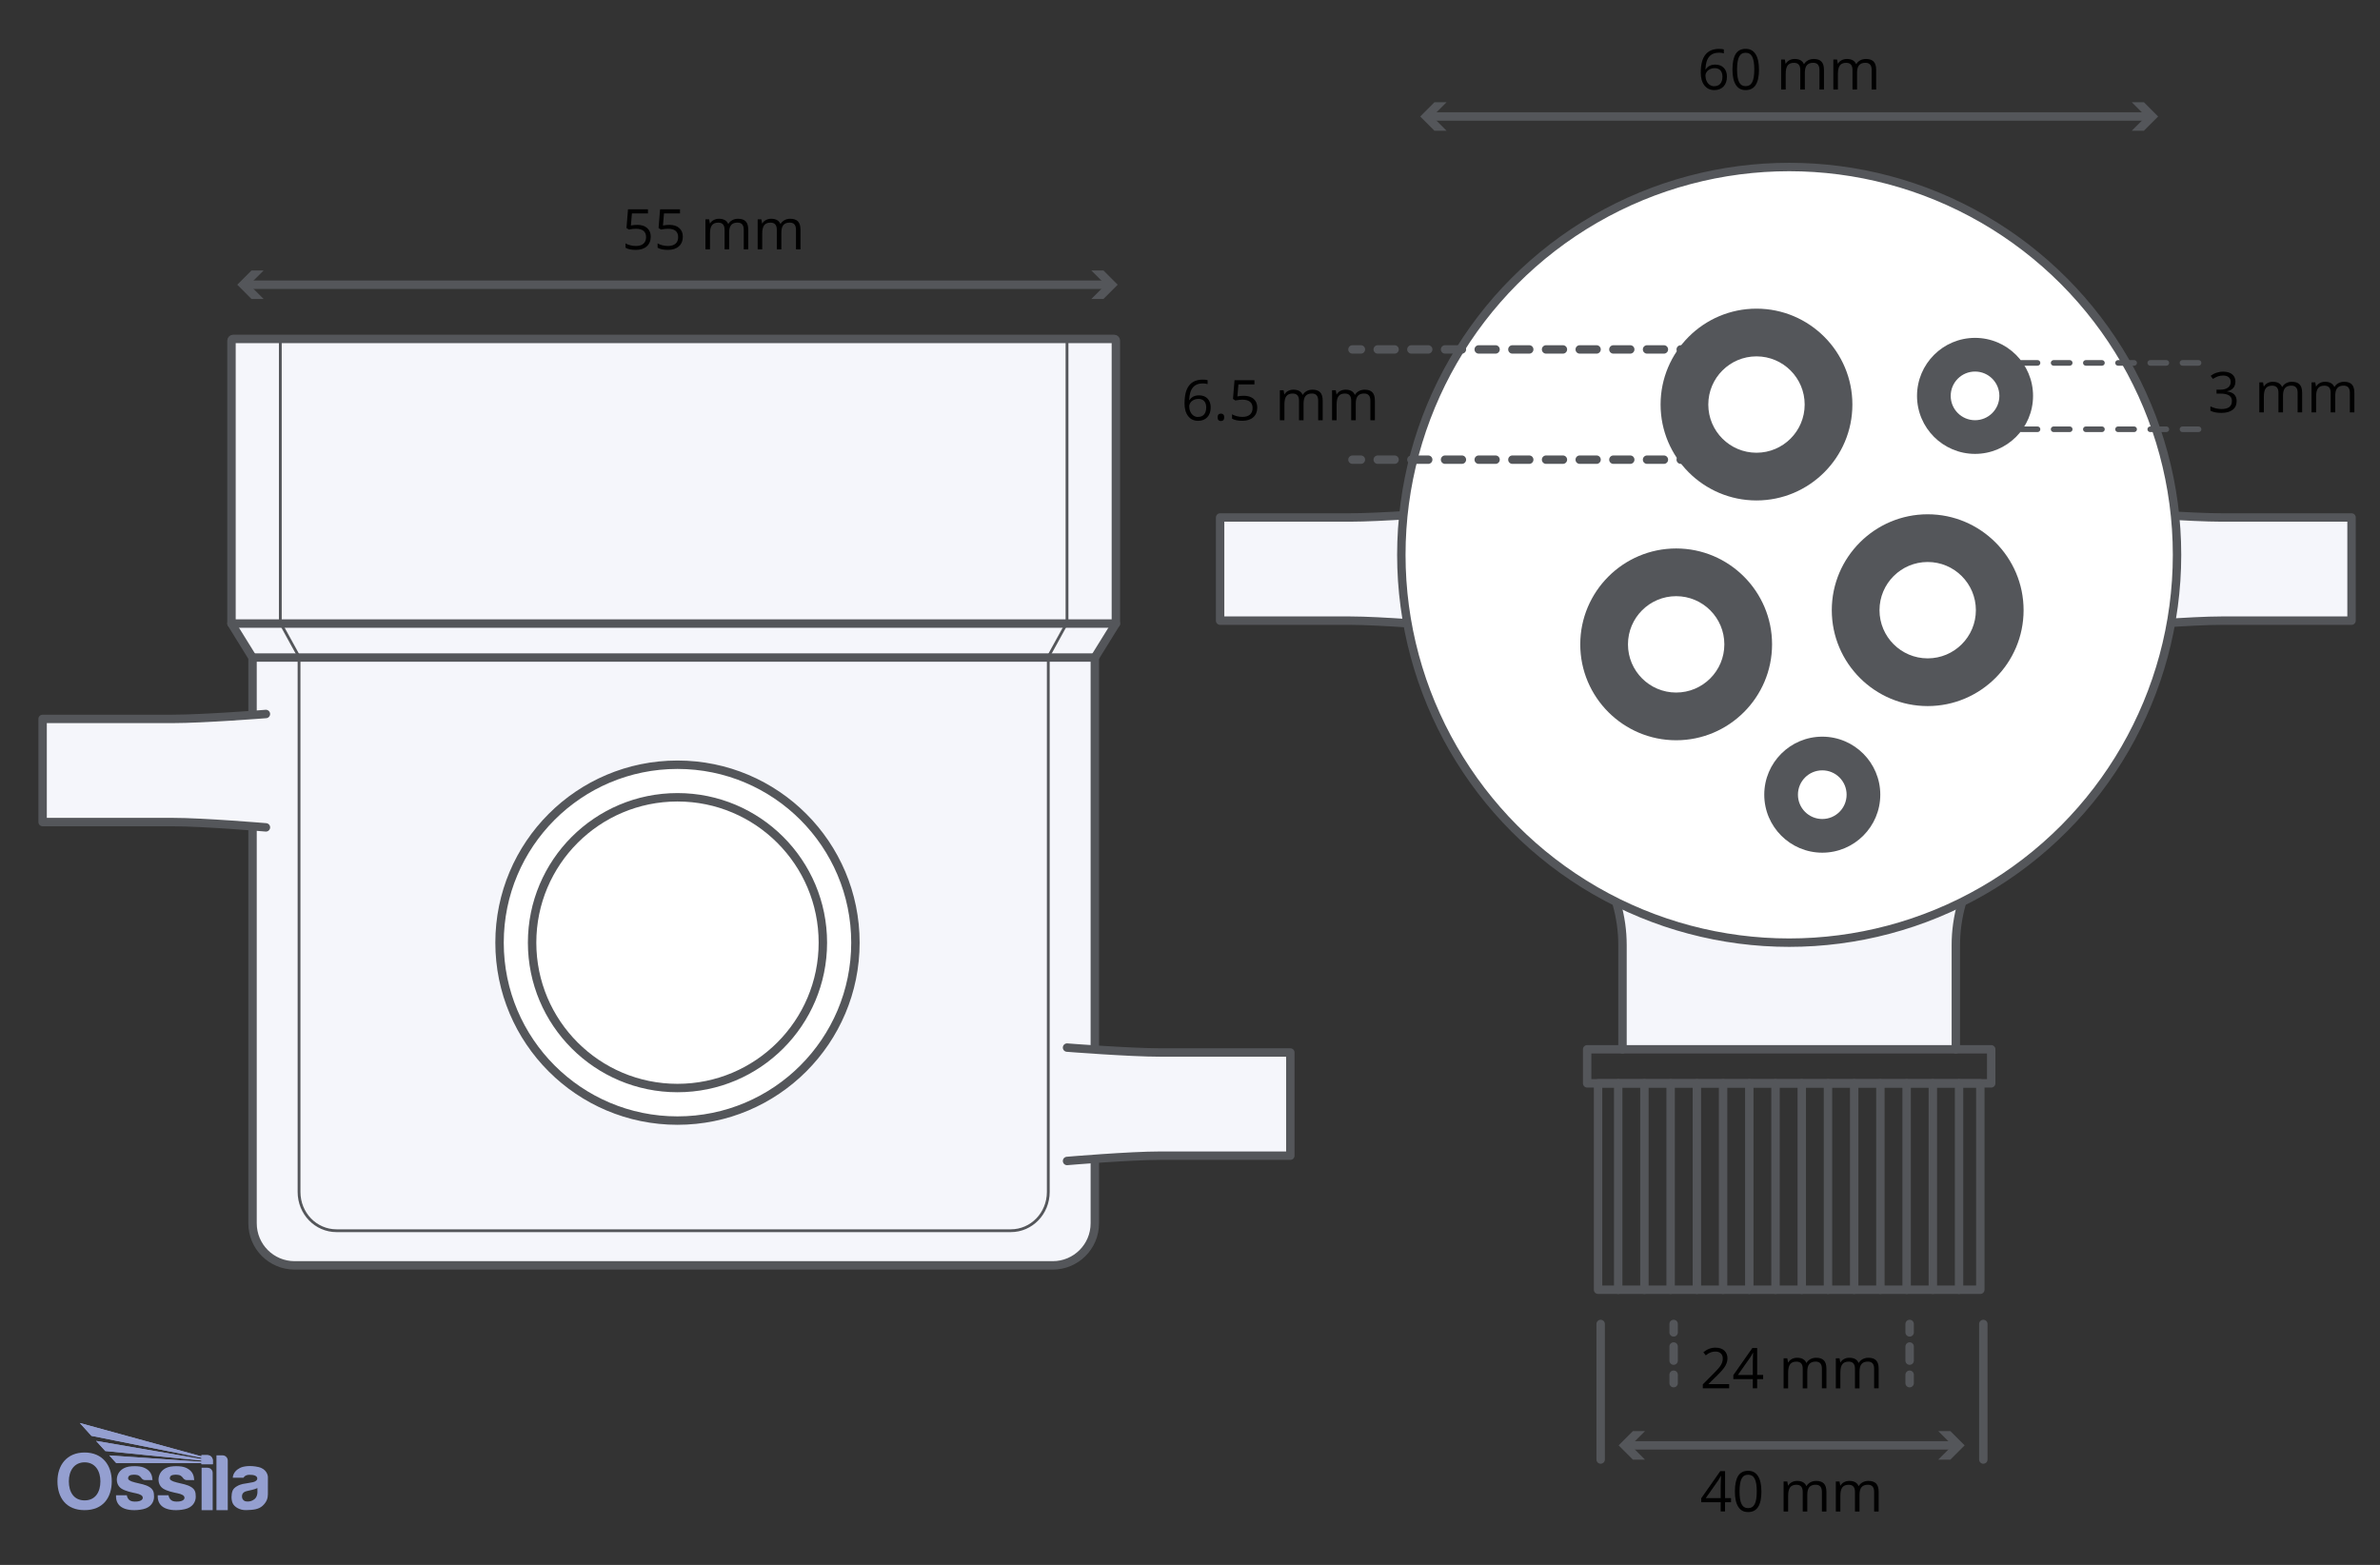 <svg viewBox="0 0 848 557.63" xmlns:xlink="http://www.w3.org/1999/xlink" height="557.63" width="848" xmlns="http://www.w3.org/2000/svg">
  <rect x="0" y="0" width="848" height="557.63" fill="#333333" stroke="none"/>
  <defs>
    <style>
      .cls-1 {
        fill: #54565a;
      }

      .cls-2 {
        fill: #fff;
      }

      .cls-2, .cls-3, .cls-4, .cls-5 {
        stroke: #54565a;
      }

      .cls-2, .cls-3, .cls-5 {
        stroke-linecap: round;
        stroke-linejoin: round;
        stroke-width: 3px;
      }

      .cls-3, .cls-6, .cls-4 {
        fill: none;
      }

      .cls-7 {
        clip-path: url(#clippath-1);
      }

      .cls-8 {
        fill: #949fd0;
      }

      .cls-9 {
        clip-path: url(#clippath-3);
      }

      .cls-4 {
        stroke-miterlimit: 11.34;
      }

      .cls-5 {
        fill: #f5f6fb;
      }

      .cls-10 {
        clip-path: url(#clippath-2);
      }

      .cls-11 {
        clip-path: url(#clippath);
      }
    </style>
    <clipPath id="clippath">
      <rect height="31.07" width="75" y="507.04" x="20.47" class="cls-6"></rect>
    </clipPath>
    <clipPath id="clippath-1">
      <rect height="31.07" width="75" y="507.04" x="20.47" class="cls-6"></rect>
    </clipPath>
    <clipPath id="clippath-2">
      <path d="M28.44,507.04l4.15,4.59,39.2,7.81v.45l-37.54-6.46,3.27,3.6,34.27,3.38v.44c-10.98-.76-21.86-1.49-32.84-2.25l2.51,2.76c10.14,0,20.19,0,30.33,0v.38h4.03v-1.34c0-1.04-.84-1.89-1.85-1.89h-2.18v.42l-43.34-11.88Z" class="cls-6"></path>
    </clipPath>
    <clipPath id="clippath-3">
      <rect height="31.07" width="75" y="507.04" x="20.47" class="cls-6"></rect>
    </clipPath>
  </defs>
  <g data-name="Layer 3" id="Layer_3">
    <path d="M578.1,373.89v-37.11c0-5.01-.7-10.01-2.09-14.88l-5.5-19.26h133.95s-5.5,19.26-5.5,19.26c-1.39,4.87-2.09,9.87-2.09,14.88v37.11" class="cls-5"></path>
    <g>
      <rect height="73.54" width="136.2" y="386.02" x="569.39" class="cls-3"></rect>
      <rect height="12.13" width="143.96" y="373.89" x="565.51" class="cls-3"></rect>
      <line y2="459.57" x2="576.57" y1="386.02" x1="576.57" class="cls-3"></line>
      <line y2="459.57" x2="688.68" y1="386.02" x1="688.68" class="cls-3"></line>
      <line y2="459.57" x2="679.34" y1="386.02" x1="679.34" class="cls-3"></line>
      <line y2="459.57" x2="669.99" y1="386.02" x1="669.99" class="cls-3"></line>
      <line y2="459.57" x2="660.65" y1="386.02" x1="660.65" class="cls-3"></line>
      <line y2="459.57" x2="651.31" y1="386.02" x1="651.31" class="cls-3"></line>
      <line y2="459.57" x2="641.97" y1="386.02" x1="641.97" class="cls-3"></line>
      <line y2="459.57" x2="632.62" y1="386.02" x1="632.62" class="cls-3"></line>
      <line y2="459.57" x2="623.28" y1="386.02" x1="623.28" class="cls-3"></line>
      <line y2="459.57" x2="613.94" y1="386.02" x1="613.94" class="cls-3"></line>
      <line y2="459.57" x2="604.6" y1="386.02" x1="604.6" class="cls-3"></line>
      <line y2="459.57" x2="595.25" y1="386.02" x1="595.25" class="cls-3"></line>
      <line y2="459.57" x2="585.91" y1="386.02" x1="585.91" class="cls-3"></line>
      <line y2="459.57" x2="698.02" y1="386.02" x1="698.02" class="cls-3"></line>
    </g>
  </g>
  <g data-name="Layer 2" id="Layer_2">
    <path d="M514.29,223.04s-22.22-1.89-33.32-1.89h-46.24v-36.76h46.24c11.11,0,33.32-1.75,33.32-1.75" class="cls-5" id="rect27651-3"></path>
    <path d="M758.3,223.04s22.22-1.89,33.32-1.89h46.24v-36.76h-46.24c-11.11,0-33.32-1.75-33.32-1.75" class="cls-5" data-name="rect27651-3" id="rect27651-3-2"></path>
    <path d="M83.08,120.76c-.33,0-.6.27-.6.6v100.84l7.5,12.11v201.56c0,8.31,6.69,15.01,15.01,15.01h270.09c8.31,0,15.01-6.69,15.01-15.01v-201.56l7.5-12.11v-100.84c0-.33-.27-.6-.6-.6H83.08Z" class="cls-5" id="rect5063"></path>
    <path d="M100.42,120.46c-.3,0-.54.25-.54.55v100.9s6.67,12.11,6.67,12.11v190.7c0,7.65,5.95,13.81,13.35,13.81h240.26c7.39,0,13.35-6.16,13.35-13.81v-190.7s6.67-12.11,6.67-12.11v-100.9c0-.31-.24-.55-.53-.55H100.42Z" class="cls-4" id="path6569"></path>
    <path d="M82.48,222.19h315.11" class="cls-3" id="path5768"></path>
    <path d="M89.98,234.3h300.11" class="cls-3" id="path5772"></path>
    <g>
      <line y2="101.45" x2="394.81" y1="101.45" x1="87.97" class="cls-3"></line>
      <polygon points="93.94 106.54 88.85 101.45 93.94 96.37 89.62 96.37 84.54 101.45 89.62 106.54 93.94 106.54" class="cls-1"></polygon>
      <polygon points="388.83 106.54 393.92 101.45 388.83 96.37 393.15 96.37 398.24 101.45 393.15 106.54 388.83 106.54" class="cls-1"></polygon>
    </g>
    <g>
      <path d="M227.02,80.12c1.5,0,2.69.37,3.55,1.12.86.75,1.29,1.77,1.29,3.06,0,1.48-.47,2.64-1.41,3.48-.94.84-2.24,1.26-3.89,1.26s-2.84-.26-3.68-.77v-1.56c.46.29,1.02.52,1.7.69.68.17,1.34.25,2,.25,1.14,0,2.04-.27,2.67-.81s.95-1.32.95-2.34c0-1.99-1.22-2.99-3.66-2.99-.62,0-1.45.09-2.48.28l-.84-.54.54-6.68h7.1v1.49h-5.71l-.36,4.29c.75-.15,1.49-.22,2.24-.22Z"></path>
      <path d="M238.45,80.12c1.5,0,2.69.37,3.55,1.12.86.75,1.29,1.77,1.29,3.06,0,1.48-.47,2.64-1.41,3.48-.94.84-2.24,1.26-3.89,1.26s-2.84-.26-3.68-.77v-1.56c.46.29,1.02.52,1.7.69.68.17,1.34.25,2,.25,1.14,0,2.04-.27,2.67-.81s.95-1.32.95-2.34c0-1.99-1.22-2.99-3.66-2.99-.62,0-1.45.09-2.48.28l-.84-.54.54-6.68h7.1v1.49h-5.71l-.36,4.29c.75-.15,1.49-.22,2.24-.22Z"></path>
      <path d="M265,88.84v-6.96c0-.85-.18-1.49-.55-1.92-.37-.43-.93-.64-1.7-.64-1.01,0-1.76.29-2.24.87-.48.58-.72,1.47-.72,2.68v5.98h-1.62v-6.96c0-.85-.18-1.49-.55-1.92-.37-.43-.94-.64-1.71-.64-1.02,0-1.76.3-2.23.91-.47.61-.71,1.61-.71,2.99v5.62h-1.62v-10.7h1.32l.26,1.46h.08c.3-.52.74-.93,1.29-1.22s1.18-.44,1.87-.44c1.67,0,2.77.61,3.28,1.82h.08c.32-.56.78-1,1.39-1.33s1.29-.49,2.07-.49c1.21,0,2.12.31,2.72.93.6.62.9,1.62.9,2.98v6.98h-1.62Z"></path>
      <path d="M283.61,88.84v-6.96c0-.85-.18-1.49-.55-1.92-.37-.43-.93-.64-1.7-.64-1.01,0-1.76.29-2.24.87-.48.58-.72,1.47-.72,2.68v5.98h-1.62v-6.96c0-.85-.18-1.49-.55-1.92-.37-.43-.94-.64-1.71-.64-1.02,0-1.76.3-2.23.91-.47.61-.71,1.61-.71,2.99v5.62h-1.62v-10.7h1.32l.26,1.46h.08c.3-.52.74-.93,1.29-1.22s1.18-.44,1.87-.44c1.67,0,2.77.61,3.28,1.82h.08c.32-.56.78-1,1.39-1.33s1.29-.49,2.07-.49c1.21,0,2.12.31,2.72.93.6.62.9,1.62.9,2.98v6.98h-1.62Z"></path>
    </g>
    <circle r="138.19" cy="197.7" cx="637.49" class="cls-2"></circle>
    <path d="M625.84,126.98c9.48,0,17.17,7.69,17.17,17.17s-7.69,17.17-17.17,17.17-17.17-7.69-17.17-17.17,7.69-17.17,17.17-17.17M625.84,109.98c-18.84,0-34.17,15.33-34.17,34.17s15.33,34.17,34.17,34.17,34.17-15.33,34.17-34.17-15.33-34.17-34.17-34.17h0Z" class="cls-1"></path>
    <path d="M703.71,132.39c4.79,0,8.67,3.88,8.67,8.67s-3.88,8.67-8.67,8.67-8.67-3.88-8.67-8.67,3.88-8.67,8.67-8.67M703.71,120.39c-11.4,0-20.67,9.27-20.67,20.67s9.27,20.67,20.67,20.67,20.67-9.27,20.67-20.67-9.27-20.67-20.67-20.67h0Z" class="cls-1"></path>
    <path d="M649.28,274.49c4.79,0,8.67,3.88,8.67,8.67s-3.88,8.67-8.67,8.67-8.67-3.88-8.67-8.67,3.88-8.67,8.67-8.67M649.28,262.49c-11.4,0-20.67,9.27-20.67,20.67s9.27,20.67,20.67,20.67,20.67-9.27,20.67-20.67-9.27-20.67-20.67-20.67h0Z" class="cls-1"></path>
    <path d="M686.84,200.25c9.48,0,17.17,7.69,17.17,17.17s-7.69,17.17-17.17,17.17-17.17-7.69-17.17-17.17,7.69-17.17,17.17-17.17M686.84,183.25c-18.84,0-34.17,15.33-34.17,34.17s15.33,34.17,34.17,34.17,34.17-15.33,34.17-34.17-15.33-34.17-34.17-34.17h0Z" class="cls-1"></path>
    <path d="M597.22,212.43c9.48,0,17.17,7.69,17.17,17.17s-7.69,17.17-17.17,17.17-17.17-7.69-17.17-17.17,7.69-17.17,17.17-17.17M597.22,195.43c-18.84,0-34.17,15.33-34.17,34.17s15.33,34.17,34.17,34.17,34.17-15.33,34.17-34.17-15.33-34.17-34.17-34.17h0Z" class="cls-1"></path>
    <g>
      <line y2="41.51" x2="765.52" y1="41.51" x1="509.45" class="cls-3"></line>
      <polygon points="515.43 46.59 510.34 41.51 515.43 36.42 511.11 36.42 506.03 41.51 511.11 46.59 515.43 46.59" class="cls-1"></polygon>
      <polygon points="759.55 46.59 764.64 41.51 759.55 36.42 763.87 36.42 768.95 41.51 763.87 46.59 759.55 46.59" class="cls-1"></polygon>
    </g>
    <g>
      <path d="M605.99,25.79c0-2.81.54-4.9,1.64-6.29s2.7-2.08,4.84-2.08c.74,0,1.32.06,1.74.19v1.4c-.5-.16-1.07-.24-1.72-.24-1.53,0-2.7.48-3.51,1.43s-1.25,2.45-1.33,4.5h.12c.72-1.12,1.85-1.68,3.4-1.68,1.28,0,2.29.39,3.03,1.16s1.11,1.83,1.11,3.15c0,1.48-.41,2.65-1.22,3.5s-1.91,1.27-3.29,1.27c-1.48,0-2.65-.55-3.52-1.67s-1.3-2.65-1.3-4.63ZM610.79,30.71c.92,0,1.64-.29,2.15-.87s.77-1.42.77-2.52c0-.94-.24-1.69-.71-2.23s-1.18-.81-2.13-.81c-.59,0-1.12.12-1.61.36s-.88.57-1.17,1-.43.86-.43,1.32c0,.67.13,1.3.39,1.88s.63,1.04,1.11,1.38,1.02.51,1.64.51Z"></path>
      <path d="M626.73,24.74c0,2.47-.39,4.31-1.17,5.53s-1.97,1.83-3.57,1.83-2.71-.62-3.51-1.87-1.2-3.07-1.2-5.48.39-4.33,1.16-5.54,1.96-1.81,3.54-1.81,2.73.63,3.53,1.88,1.21,3.08,1.21,5.46ZM618.92,24.74c0,2.08.24,3.59.73,4.54s1.27,1.42,2.33,1.42,1.86-.48,2.35-1.44.73-2.47.73-4.52-.24-3.55-.73-4.51-1.27-1.43-2.35-1.43-1.85.47-2.33,1.41-.73,2.45-.73,4.53Z"></path>
      <path d="M648.28,31.9v-6.96c0-.85-.18-1.49-.55-1.92s-.93-.64-1.7-.64c-1.01,0-1.75.29-2.24.87s-.72,1.47-.72,2.68v5.98h-1.62v-6.96c0-.85-.18-1.49-.55-1.92s-.93-.64-1.71-.64c-1.02,0-1.76.3-2.23.91s-.71,1.61-.71,2.99v5.62h-1.62v-10.7h1.32l.26,1.46h.08c.31-.52.74-.93,1.29-1.22s1.18-.44,1.87-.44c1.67,0,2.77.61,3.28,1.82h.08c.32-.56.78-1,1.39-1.33s1.3-.49,2.07-.49c1.21,0,2.12.31,2.72.93s.9,1.62.9,2.98v6.98h-1.62Z"></path>
      <path d="M666.88,31.9v-6.96c0-.85-.18-1.49-.55-1.92s-.93-.64-1.7-.64c-1.01,0-1.75.29-2.24.87s-.72,1.47-.72,2.68v5.98h-1.62v-6.96c0-.85-.18-1.49-.55-1.92s-.93-.64-1.71-.64c-1.02,0-1.76.3-2.23.91s-.71,1.61-.71,2.99v5.62h-1.62v-10.7h1.32l.26,1.46h.08c.31-.52.74-.93,1.29-1.22s1.18-.44,1.87-.44c1.67,0,2.77.61,3.28,1.82h.08c.32-.56.78-1,1.39-1.33s1.3-.49,2.07-.49c1.21,0,2.12.31,2.72.93s.9,1.62.9,2.98v6.98h-1.62Z"></path>
    </g>
    <g>
      <path d="M422.06,143.64c0-2.81.54-4.9,1.63-6.29,1.09-1.39,2.7-2.08,4.84-2.08.73,0,1.31.06,1.74.19v1.4c-.5-.16-1.07-.24-1.72-.24-1.53,0-2.7.48-3.51,1.43-.81.95-1.25,2.45-1.33,4.5h.12c.71-1.12,1.85-1.68,3.4-1.68,1.28,0,2.29.39,3.03,1.16.74.77,1.11,1.83,1.11,3.15,0,1.48-.41,2.65-1.22,3.5s-1.91,1.27-3.29,1.27c-1.48,0-2.65-.55-3.52-1.67-.87-1.11-1.3-2.65-1.3-4.63ZM426.86,148.56c.92,0,1.64-.29,2.15-.87.51-.58.77-1.42.77-2.52,0-.94-.24-1.69-.71-2.23-.48-.54-1.19-.81-2.13-.81-.59,0-1.12.12-1.61.36s-.88.57-1.17,1c-.29.42-.43.86-.43,1.32,0,.67.13,1.3.39,1.88.26.58.63,1.04,1.11,1.38s1.02.51,1.64.51Z"></path>
      <path d="M433.84,148.71c0-.44.1-.77.3-.99.2-.22.48-.34.86-.34s.67.11.88.34c.21.22.32.55.32.99s-.11.75-.32.98-.51.34-.88.34c-.33,0-.61-.1-.83-.31-.22-.21-.33-.54-.33-1.01Z"></path>
      <path d="M443.12,141.02c1.5,0,2.69.37,3.55,1.12.86.75,1.29,1.77,1.29,3.06,0,1.48-.47,2.64-1.41,3.48-.94.84-2.24,1.26-3.89,1.26s-2.84-.26-3.68-.77v-1.56c.46.29,1.02.52,1.7.69.68.17,1.34.25,2,.25,1.14,0,2.04-.27,2.67-.81s.95-1.32.95-2.34c0-1.99-1.22-2.99-3.66-2.99-.62,0-1.45.09-2.48.28l-.84-.54.54-6.68h7.1v1.49h-5.71l-.36,4.29c.75-.15,1.49-.22,2.24-.22Z"></path>
      <path d="M469.67,149.74v-6.96c0-.85-.18-1.49-.55-1.92-.37-.43-.93-.64-1.7-.64-1.01,0-1.76.29-2.24.87-.48.58-.72,1.47-.72,2.68v5.98h-1.62v-6.96c0-.85-.18-1.49-.55-1.92-.37-.43-.94-.64-1.71-.64-1.02,0-1.76.3-2.23.91-.47.61-.71,1.61-.71,2.99v5.62h-1.62v-10.7h1.32l.26,1.46h.08c.3-.52.74-.93,1.29-1.22s1.18-.44,1.87-.44c1.67,0,2.77.61,3.28,1.82h.08c.32-.56.78-1,1.39-1.33s1.29-.49,2.07-.49c1.21,0,2.12.31,2.72.93.6.62.9,1.62.9,2.98v6.98h-1.62Z"></path>
      <path d="M488.27,149.74v-6.96c0-.85-.18-1.49-.55-1.92-.37-.43-.93-.64-1.7-.64-1.01,0-1.76.29-2.24.87-.48.58-.72,1.47-.72,2.68v5.98h-1.62v-6.96c0-.85-.18-1.49-.55-1.92-.37-.43-.94-.64-1.71-.64-1.02,0-1.76.3-2.23.91-.47.61-.71,1.61-.71,2.99v5.62h-1.62v-10.7h1.32l.26,1.46h.08c.3-.52.74-.93,1.29-1.22s1.18-.44,1.87-.44c1.67,0,2.77.61,3.28,1.82h.08c.32-.56.78-1,1.39-1.33s1.29-.49,2.07-.49c1.21,0,2.12.31,2.72.93.6.62.9,1.62.9,2.98v6.98h-1.62Z"></path>
    </g>
    <path d="M94.75,294.81s-22.22-1.89-33.32-1.89H15.18v-36.76h46.24c11.11,0,33.32-1.75,33.32-1.75" class="cls-5" data-name="rect27651-3" id="rect27651-3-3"></path>
    <path d="M380.19,413.68s22.22-1.89,33.32-1.89h46.24v-36.76h-46.24c-11.11,0-33.32-1.75-33.32-1.75" class="cls-5" data-name="rect27651-3" id="rect27651-3-4"></path>
    <g data-name="blue watermark" id="blue_watermark">
      <g class="cls-11">
        <g class="cls-7">
          <path d="M91.72,531.76c0,.5-.15,1.7-1.07,2.44-.92.74-1.95.92-2.95.79-1-.13-1.52-1.02-1.49-1.82.03-.8.38-1.49,1.6-1.83,1.22-.33,2.63-.5,3.91-1.1v1.52ZM92.1,522.74c-2.99-.68-5.4-.29-6.6.32-1.2.61-2.45,1.73-2.57,3.5h3.83s.43-1.03,2.06-1.06c1.63-.03,2.64.35,2.82,1.08.17.73-.44,1.29-1.44,1.54-1,.25-2.6.42-3.71.65-1.12.23-3.13,1.07-3.63,2.42-.49,1.35-.51,3.18.04,4.43.55,1.25,2.39,2.54,4.83,2.47,2.44-.07,4.4-.23,5.83-1.54,1.44-1.31,1.89-2.67,1.89-4.08s.01-5.7.01-6.18-.38-2.87-3.37-3.55" class="cls-8"></path>
          <path d="M32.59,511.63l39.19,7.81v.45l-37.54-6.46,3.27,3.6,34.27,3.38v.44c-10.98-.76-21.86-1.49-32.84-2.25l2.51,2.76c10.14,0,20.19,0,30.33,0v.38h4.03v-1.34c0-1.04-.83-1.89-1.85-1.89h-2.18v.42l-43.34-11.88,4.15,4.59Z" class="cls-8"></path>
        </g>
        <g class="cls-10">
          <rect height="14.7" width="47.38" y="507.04" x="28.44" class="cls-8"></rect>
        </g>
        <g class="cls-9">
          <path d="M79.3,518.57h-2.18v19.53h4.03v-17.68c0-1.02-.83-1.85-1.85-1.85" class="cls-8"></path>
          <path d="M73.96,522.99h-2.13v15.11h3.95v-13.29c0-1-.82-1.81-1.81-1.81" class="cls-8"></path>
          <path d="M68.04,529.82c-1.36-.83-3.05-1.09-5.05-1.58s-2.48-1.01-2.49-1.49c0-.48.28-.97.85-1.12.57-.15,1.49-.26,2.45-.04.96.22,1.46,1.15,1.69,1.38.24.23.66.41.95.41h2.76c-.1-1.64-.61-2.85-1.8-3.72-1.19-.87-2.65-1.36-5.64-1.19-2.99.17-4.59,1.71-5.09,3.47-.51,1.76.03,3.55,1.44,4.47,1.41.92,3.74,1.38,5.17,1.68,1.42.31,2.53.75,2.45,1.7-.07.95-1.68,1.44-3.58,1.2-1.91-.24-2.1-2.2-2.1-2.2h-3.85c-.13,2.51,1.07,3.88,2.63,4.6,1.55.73,4.21.99,7.02.36,2.82-.62,3.89-2.63,3.9-4.4.02-1.77-.35-2.71-1.71-3.54" class="cls-8"></path>
          <path d="M53.18,529.82c-1.36-.83-3.05-1.09-5.05-1.58s-2.48-1.01-2.49-1.49c0-.48.28-.97.85-1.12.57-.15,1.49-.26,2.45-.04.96.22,1.46,1.15,1.69,1.38.24.23.66.41.95.41h2.76c-.1-1.64-.61-2.85-1.8-3.72-1.19-.87-2.65-1.36-5.64-1.19-2.99.17-4.59,1.71-5.09,3.47-.51,1.76.03,3.55,1.44,4.47,1.41.92,3.74,1.38,5.17,1.68,1.42.31,2.53.75,2.45,1.7-.07.95-1.68,1.44-3.58,1.2-1.91-.24-2.1-2.2-2.1-2.2h-3.85c-.13,2.51,1.07,3.88,2.63,4.6,1.55.73,4.21.99,7.02.36,2.82-.62,3.89-2.63,3.9-4.4.02-1.77-.35-2.71-1.71-3.54" class="cls-8"></path>
          <path d="M30.14,534.62c-3.89,0-5.61-3.05-5.61-6.79s1.89-6.77,5.62-6.77,5.62,3.03,5.62,6.77-1.73,6.79-5.62,6.79M30.15,517.56c-6.42,0-9.68,4.59-9.68,10.26s2.96,10.28,9.66,10.28,9.69-4.62,9.69-10.28-3.26-10.26-9.68-10.26" class="cls-8"></path>
        </g>
      </g>
    </g>
    <g>
      <path d="M625.84,126.01h-3c-.83,0-1.5-.67-1.5-1.5s.67-1.5,1.5-1.5h3c.83,0,1.5.67,1.5,1.5s-.67,1.5-1.5,1.5Z" class="cls-1"></path>
      <path d="M616.85,126.01h-6c-.83,0-1.5-.67-1.5-1.5s.67-1.5,1.5-1.5h6c.83,0,1.5.67,1.5,1.5s-.67,1.5-1.5,1.5ZM604.85,126.01h-6c-.83,0-1.5-.67-1.5-1.5s.67-1.5,1.5-1.5h6c.83,0,1.5.67,1.5,1.5s-.67,1.5-1.5,1.5ZM592.85,126.01h-6c-.83,0-1.5-.67-1.5-1.5s.67-1.5,1.5-1.5h6c.83,0,1.5.67,1.5,1.5s-.67,1.5-1.5,1.5ZM580.86,126.01h-6c-.83,0-1.5-.67-1.5-1.5s.67-1.5,1.5-1.5h6c.83,0,1.5.67,1.5,1.5s-.67,1.5-1.5,1.5ZM568.86,126.01h-6c-.83,0-1.5-.67-1.5-1.5s.67-1.5,1.5-1.5h6c.83,0,1.5.67,1.5,1.5s-.67,1.5-1.5,1.5ZM556.87,126.01h-6c-.83,0-1.5-.67-1.5-1.5s.67-1.5,1.5-1.5h6c.83,0,1.5.67,1.5,1.5s-.67,1.5-1.5,1.5ZM544.87,126.01h-6c-.83,0-1.5-.67-1.5-1.5s.67-1.5,1.5-1.5h6c.83,0,1.5.67,1.5,1.5s-.67,1.5-1.5,1.5ZM532.87,126.01h-6c-.83,0-1.5-.67-1.5-1.5s.67-1.5,1.5-1.5h6c.83,0,1.5.67,1.5,1.5s-.67,1.5-1.5,1.5ZM520.88,126.01h-6c-.83,0-1.5-.67-1.5-1.5s.67-1.5,1.5-1.5h6c.83,0,1.5.67,1.5,1.5s-.67,1.5-1.5,1.5ZM508.88,126.01h-6c-.83,0-1.5-.67-1.5-1.5s.67-1.5,1.5-1.5h6c.83,0,1.5.67,1.5,1.5s-.67,1.5-1.5,1.5ZM496.89,126.01h-6c-.83,0-1.5-.67-1.5-1.5s.67-1.5,1.5-1.5h6c.83,0,1.5.67,1.5,1.5s-.67,1.5-1.5,1.5Z" class="cls-1"></path>
      <path d="M484.89,126.01h-3c-.83,0-1.5-.67-1.5-1.5s.67-1.5,1.5-1.5h3c.83,0,1.5.67,1.5,1.5s-.67,1.5-1.5,1.5Z" class="cls-1"></path>
    </g>
    <g>
      <path d="M625.84,165.29h-3c-.83,0-1.5-.67-1.5-1.5s.67-1.5,1.5-1.5h3c.83,0,1.5.67,1.5,1.5s-.67,1.5-1.5,1.5Z" class="cls-1"></path>
      <path d="M616.85,165.29h-6c-.83,0-1.5-.67-1.5-1.5s.67-1.5,1.5-1.5h6c.83,0,1.5.67,1.5,1.5s-.67,1.5-1.5,1.5ZM604.85,165.29h-6c-.83,0-1.5-.67-1.5-1.5s.67-1.5,1.5-1.5h6c.83,0,1.5.67,1.5,1.5s-.67,1.5-1.5,1.5ZM592.85,165.29h-6c-.83,0-1.5-.67-1.5-1.5s.67-1.5,1.5-1.5h6c.83,0,1.5.67,1.5,1.5s-.67,1.5-1.5,1.5ZM580.86,165.29h-6c-.83,0-1.5-.67-1.5-1.5s.67-1.5,1.5-1.5h6c.83,0,1.5.67,1.5,1.5s-.67,1.5-1.5,1.5ZM568.86,165.29h-6c-.83,0-1.5-.67-1.5-1.5s.67-1.5,1.5-1.5h6c.83,0,1.5.67,1.5,1.5s-.67,1.5-1.5,1.5ZM556.87,165.29h-6c-.83,0-1.5-.67-1.5-1.5s.67-1.5,1.5-1.5h6c.83,0,1.5.67,1.5,1.5s-.67,1.5-1.5,1.5ZM544.87,165.29h-6c-.83,0-1.5-.67-1.5-1.5s.67-1.5,1.5-1.5h6c.83,0,1.5.67,1.5,1.5s-.67,1.5-1.5,1.5ZM532.87,165.29h-6c-.83,0-1.5-.67-1.5-1.5s.67-1.5,1.5-1.5h6c.83,0,1.5.67,1.5,1.5s-.67,1.5-1.5,1.5ZM520.88,165.29h-6c-.83,0-1.5-.67-1.5-1.5s.67-1.5,1.5-1.5h6c.83,0,1.5.67,1.5,1.5s-.67,1.5-1.5,1.5ZM508.88,165.29h-6c-.83,0-1.5-.67-1.5-1.5s.67-1.5,1.5-1.5h6c.83,0,1.5.67,1.5,1.5s-.67,1.5-1.5,1.5ZM496.89,165.29h-6c-.83,0-1.5-.67-1.5-1.5s.67-1.5,1.5-1.5h6c.83,0,1.5.67,1.5,1.5s-.67,1.5-1.5,1.5Z" class="cls-1"></path>
      <path d="M484.89,165.29h-3c-.83,0-1.5-.67-1.5-1.5s.67-1.5,1.5-1.5h3c.83,0,1.5.67,1.5,1.5s-.67,1.5-1.5,1.5Z" class="cls-1"></path>
    </g>
    <g>
      <circle r="63.4" cy="335.89" cx="241.39" class="cls-2"></circle>
      <circle r="51.8" cy="335.89" cx="241.39" class="cls-2"></circle>
    </g>
    <g>
      <path d="M783.36,130.31h-5.74c-.55,0-1-.45-1-1s.45-1,1-1h5.74c.55,0,1,.45,1,1s-.45,1-1,1ZM771.88,130.31h-5.74c-.55,0-1-.45-1-1s.45-1,1-1h5.74c.55,0,1,.45,1,1s-.45,1-1,1ZM760.4,130.31h-5.74c-.55,0-1-.45-1-1s.45-1,1-1h5.74c.55,0,1,.45,1,1s-.45,1-1,1ZM748.93,130.31h-5.74c-.55,0-1-.45-1-1s.45-1,1-1h5.74c.55,0,1,.45,1,1s-.45,1-1,1ZM737.45,130.31h-5.74c-.55,0-1-.45-1-1s.45-1,1-1h5.74c.55,0,1,.45,1,1s-.45,1-1,1ZM725.98,130.31h-5.74c-.55,0-1-.45-1-1s.45-1,1-1h5.74c.55,0,1,.45,1,1s-.45,1-1,1ZM714.5,130.31h-5.74c-.55,0-1-.45-1-1s.45-1,1-1h5.74c.55,0,1,.45,1,1s-.45,1-1,1Z" class="cls-1"></path>
      <path d="M703.02,130.31h-3c-.55,0-1-.45-1-1s.45-1,1-1h3c.55,0,1,.45,1,1s-.45,1-1,1Z" class="cls-1"></path>
    </g>
    <g>
      <path d="M783.36,153.96h-5.74c-.55,0-1-.45-1-1s.45-1,1-1h5.74c.55,0,1,.45,1,1s-.45,1-1,1ZM771.88,153.96h-5.74c-.55,0-1-.45-1-1s.45-1,1-1h5.74c.55,0,1,.45,1,1s-.45,1-1,1ZM760.4,153.96h-5.74c-.55,0-1-.45-1-1s.45-1,1-1h5.74c.55,0,1,.45,1,1s-.45,1-1,1ZM748.93,153.96h-5.74c-.55,0-1-.45-1-1s.45-1,1-1h5.74c.55,0,1,.45,1,1s-.45,1-1,1ZM737.45,153.96h-5.74c-.55,0-1-.45-1-1s.45-1,1-1h5.74c.55,0,1,.45,1,1s-.45,1-1,1ZM725.98,153.96h-5.74c-.55,0-1-.45-1-1s.45-1,1-1h5.74c.55,0,1,.45,1,1s-.45,1-1,1ZM714.5,153.96h-5.74c-.55,0-1-.45-1-1s.45-1,1-1h5.74c.55,0,1,.45,1,1s-.45,1-1,1Z" class="cls-1"></path>
      <path d="M703.02,153.96h-3c-.55,0-1-.45-1-1s.45-1,1-1h3c.55,0,1,.45,1,1s-.45,1-1,1Z" class="cls-1"></path>
    </g>
    <g>
      <path d="M796.48,136.01c0,.91-.26,1.66-.77,2.24-.51.58-1.23.97-2.17,1.16v.08c1.14.14,1.99.51,2.55,1.09.55.59.83,1.35.83,2.3,0,1.36-.47,2.41-1.42,3.14-.95.73-2.29,1.1-4.02,1.1-.76,0-1.45-.06-2.08-.17-.63-.11-1.24-.31-1.83-.6v-1.54c.62.31,1.28.54,1.98.7.7.16,1.36.24,1.99.24,2.47,0,3.7-.97,3.7-2.9,0-1.73-1.36-2.6-4.08-2.6h-1.41v-1.4h1.43c1.11,0,1.99-.25,2.65-.74.65-.49.98-1.17.98-2.05,0-.7-.24-1.24-.72-1.64s-1.13-.6-1.95-.6c-.62,0-1.21.08-1.77.25-.55.17-1.19.48-1.89.94l-.82-1.09c.59-.46,1.26-.83,2.03-1.09.77-.26,1.57-.4,2.42-.4,1.39,0,2.46.32,3.23.95.77.63,1.15,1.51,1.15,2.61Z"></path>
      <path d="M818.65,146.93v-6.96c0-.85-.18-1.49-.55-1.92-.37-.43-.93-.64-1.7-.64-1.01,0-1.76.29-2.24.87-.48.58-.72,1.47-.72,2.68v5.98h-1.62v-6.96c0-.85-.18-1.49-.55-1.92-.37-.43-.94-.64-1.71-.64-1.02,0-1.76.3-2.23.91-.47.61-.71,1.61-.71,2.99v5.62h-1.62v-10.7h1.32l.26,1.46h.08c.3-.52.74-.93,1.29-1.22s1.18-.44,1.87-.44c1.67,0,2.77.61,3.28,1.82h.08c.32-.56.78-1,1.39-1.33s1.29-.49,2.07-.49c1.21,0,2.12.31,2.72.93.6.62.9,1.62.9,2.98v6.98h-1.62Z"></path>
      <path d="M837.26,146.93v-6.96c0-.85-.18-1.49-.55-1.92-.37-.43-.93-.64-1.7-.64-1.01,0-1.76.29-2.24.87-.48.58-.72,1.47-.72,2.68v5.98h-1.62v-6.96c0-.85-.18-1.49-.55-1.92-.37-.43-.94-.64-1.71-.64-1.02,0-1.76.3-2.23.91-.47.61-.71,1.61-.71,2.99v5.62h-1.62v-10.7h1.32l.26,1.46h.08c.3-.52.74-.93,1.29-1.22s1.18-.44,1.87-.44c1.67,0,2.77.61,3.28,1.82h.08c.32-.56.78-1,1.39-1.33s1.29-.49,2.07-.49c1.21,0,2.12.31,2.72.93.6.62.9,1.62.9,2.98v6.98h-1.62Z"></path>
    </g>
    <g>
      <path d="M596.32,476.26c-.83,0-1.5-.67-1.5-1.5v-3c0-.83.67-1.5,1.5-1.5s1.5.67,1.5,1.5v3c0,.83-.67,1.5-1.5,1.5Z" class="cls-1"></path>
      <path d="M596.32,486.32c-.83,0-1.5-.67-1.5-1.5v-5.03c0-.83.67-1.5,1.5-1.5s1.5.67,1.5,1.5v5.03c0,.83-.67,1.5-1.5,1.5Z" class="cls-1"></path>
      <path d="M596.32,494.35c-.83,0-1.5-.67-1.5-1.5v-3c0-.83.67-1.5,1.5-1.5s1.5.67,1.5,1.5v3c0,.83-.67,1.5-1.5,1.5Z" class="cls-1"></path>
    </g>
    <g>
      <path d="M680.41,476.26c-.83,0-1.5-.67-1.5-1.5v-3c0-.83.67-1.5,1.5-1.5s1.5.67,1.5,1.5v3c0,.83-.67,1.5-1.5,1.5Z" class="cls-1"></path>
      <path d="M680.41,486.32c-.83,0-1.5-.67-1.5-1.5v-5.03c0-.83.67-1.5,1.5-1.5s1.5.67,1.5,1.5v5.03c0,.83-.67,1.5-1.5,1.5Z" class="cls-1"></path>
      <path d="M680.41,494.35c-.83,0-1.5-.67-1.5-1.5v-3c0-.83.67-1.5,1.5-1.5s1.5.67,1.5,1.5v3c0,.83-.67,1.5-1.5,1.5Z" class="cls-1"></path>
    </g>
    <line y2="520.06" x2="570.32" y1="471.76" x1="570.32" class="cls-3"></line>
    <line y2="520.06" x2="706.66" y1="471.76" x1="706.66" class="cls-3"></line>
    <g>
      <path d="M616.09,494.69h-9.38v-1.4l3.76-3.78c1.15-1.16,1.9-1.99,2.27-2.48s.64-.98.82-1.45.27-.97.27-1.51c0-.76-.23-1.37-.69-1.81s-1.1-.67-1.92-.67c-.59,0-1.15.1-1.68.29s-1.12.55-1.77,1.06l-.86-1.1c1.32-1.09,2.75-1.64,4.3-1.64,1.34,0,2.39.34,3.15,1.03s1.14,1.61,1.14,2.77c0,.91-.25,1.8-.76,2.69s-1.46,2-2.85,3.36l-3.12,3.06v.08h7.34v1.5Z"></path>
      <path d="M628.2,491.41h-2.12v3.28h-1.55v-3.28h-6.94v-1.42l6.78-9.66h1.72v9.6h2.12v1.47ZM624.53,489.94v-4.75c0-.93.03-1.98.1-3.15h-.08c-.31.62-.61,1.14-.88,1.55l-4.46,6.35h5.32Z"></path>
      <path d="M649.15,494.69v-6.96c0-.85-.18-1.49-.55-1.92s-.93-.64-1.7-.64c-1.01,0-1.75.29-2.24.87s-.72,1.47-.72,2.68v5.98h-1.62v-6.96c0-.85-.18-1.49-.55-1.92s-.93-.64-1.71-.64c-1.02,0-1.76.3-2.23.91s-.71,1.61-.71,2.99v5.62h-1.62v-10.7h1.32l.26,1.46h.08c.31-.52.74-.93,1.29-1.22s1.18-.44,1.87-.44c1.67,0,2.77.61,3.28,1.82h.08c.32-.56.78-1,1.39-1.33s1.3-.49,2.07-.49c1.21,0,2.12.31,2.72.93s.9,1.62.9,2.98v6.98h-1.62Z"></path>
      <path d="M667.76,494.69v-6.96c0-.85-.18-1.49-.55-1.92s-.93-.64-1.7-.64c-1.01,0-1.75.29-2.24.87s-.72,1.47-.72,2.68v5.98h-1.62v-6.96c0-.85-.18-1.49-.55-1.92s-.93-.64-1.71-.64c-1.02,0-1.76.3-2.23.91s-.71,1.61-.71,2.99v5.62h-1.62v-10.7h1.32l.26,1.46h.08c.31-.52.74-.93,1.29-1.22s1.18-.44,1.87-.44c1.67,0,2.77.61,3.28,1.82h.08c.32-.56.78-1,1.39-1.33s1.3-.49,2.07-.49c1.21,0,2.12.31,2.72.93s.9,1.62.9,2.98v6.98h-1.62Z"></path>
    </g>
    <g>
      <path d="M616.76,535.29h-2.12v3.28h-1.55v-3.28h-6.94v-1.42l6.78-9.66h1.72v9.6h2.12v1.47ZM613.09,533.82v-4.75c0-.93.03-1.98.1-3.15h-.08c-.31.62-.61,1.14-.88,1.55l-4.46,6.35h5.32Z"></path>
      <path d="M627.6,531.42c0,2.47-.39,4.31-1.17,5.53-.78,1.22-1.97,1.83-3.57,1.83s-2.71-.62-3.51-1.87-1.2-3.07-1.2-5.48.39-4.33,1.16-5.54c.77-1.2,1.96-1.81,3.54-1.81s2.73.63,3.53,1.88c.8,1.26,1.21,3.08,1.21,5.46ZM619.8,531.42c0,2.08.24,3.59.73,4.54s1.27,1.42,2.33,1.42,1.86-.48,2.35-1.44c.49-.96.73-2.47.73-4.52s-.24-3.55-.73-4.51c-.48-.95-1.27-1.43-2.35-1.43s-1.85.47-2.33,1.41-.73,2.45-.73,4.53Z"></path>
      <path d="M649.15,538.57v-6.96c0-.85-.18-1.49-.55-1.92-.37-.43-.93-.64-1.7-.64-1.01,0-1.76.29-2.24.87-.48.58-.72,1.47-.72,2.68v5.98h-1.62v-6.96c0-.85-.18-1.49-.55-1.92-.37-.43-.94-.64-1.71-.64-1.02,0-1.76.3-2.23.91-.47.61-.71,1.61-.71,2.99v5.62h-1.62v-10.7h1.32l.26,1.46h.08c.3-.52.74-.93,1.29-1.22s1.18-.44,1.87-.44c1.67,0,2.77.61,3.28,1.82h.08c.32-.56.78-1,1.39-1.33s1.29-.49,2.07-.49c1.21,0,2.12.31,2.72.93.6.62.9,1.62.9,2.98v6.98h-1.62Z"></path>
      <path d="M667.76,538.57v-6.96c0-.85-.18-1.49-.55-1.92-.37-.43-.93-.64-1.7-.64-1.01,0-1.76.29-2.24.87-.48.58-.72,1.47-.72,2.68v5.98h-1.62v-6.96c0-.85-.18-1.49-.55-1.92-.37-.43-.94-.64-1.71-.64-1.02,0-1.76.3-2.23.91-.47.61-.71,1.61-.71,2.99v5.62h-1.62v-10.7h1.32l.26,1.46h.08c.3-.52.74-.93,1.29-1.22s1.18-.44,1.87-.44c1.67,0,2.77.61,3.28,1.82h.08c.32-.56.78-1,1.39-1.33s1.29-.49,2.07-.49c1.21,0,2.12.31,2.72.93.6.62.9,1.62.9,2.98v6.98h-1.62Z"></path>
    </g>
    <g>
      <line y2="515.02" x2="696.58" y1="515.02" x1="580.15" class="cls-3"></line>
      <polygon points="586.12 520.1 581.03 515.02 586.12 509.93 581.81 509.93 576.72 515.02 581.81 520.1 586.12 520.1" class="cls-1"></polygon>
      <polygon points="690.6 520.1 695.69 515.02 690.6 509.93 694.92 509.93 700.01 515.02 694.92 520.1 690.6 520.1" class="cls-1"></polygon>
    </g>
  </g>
</svg>